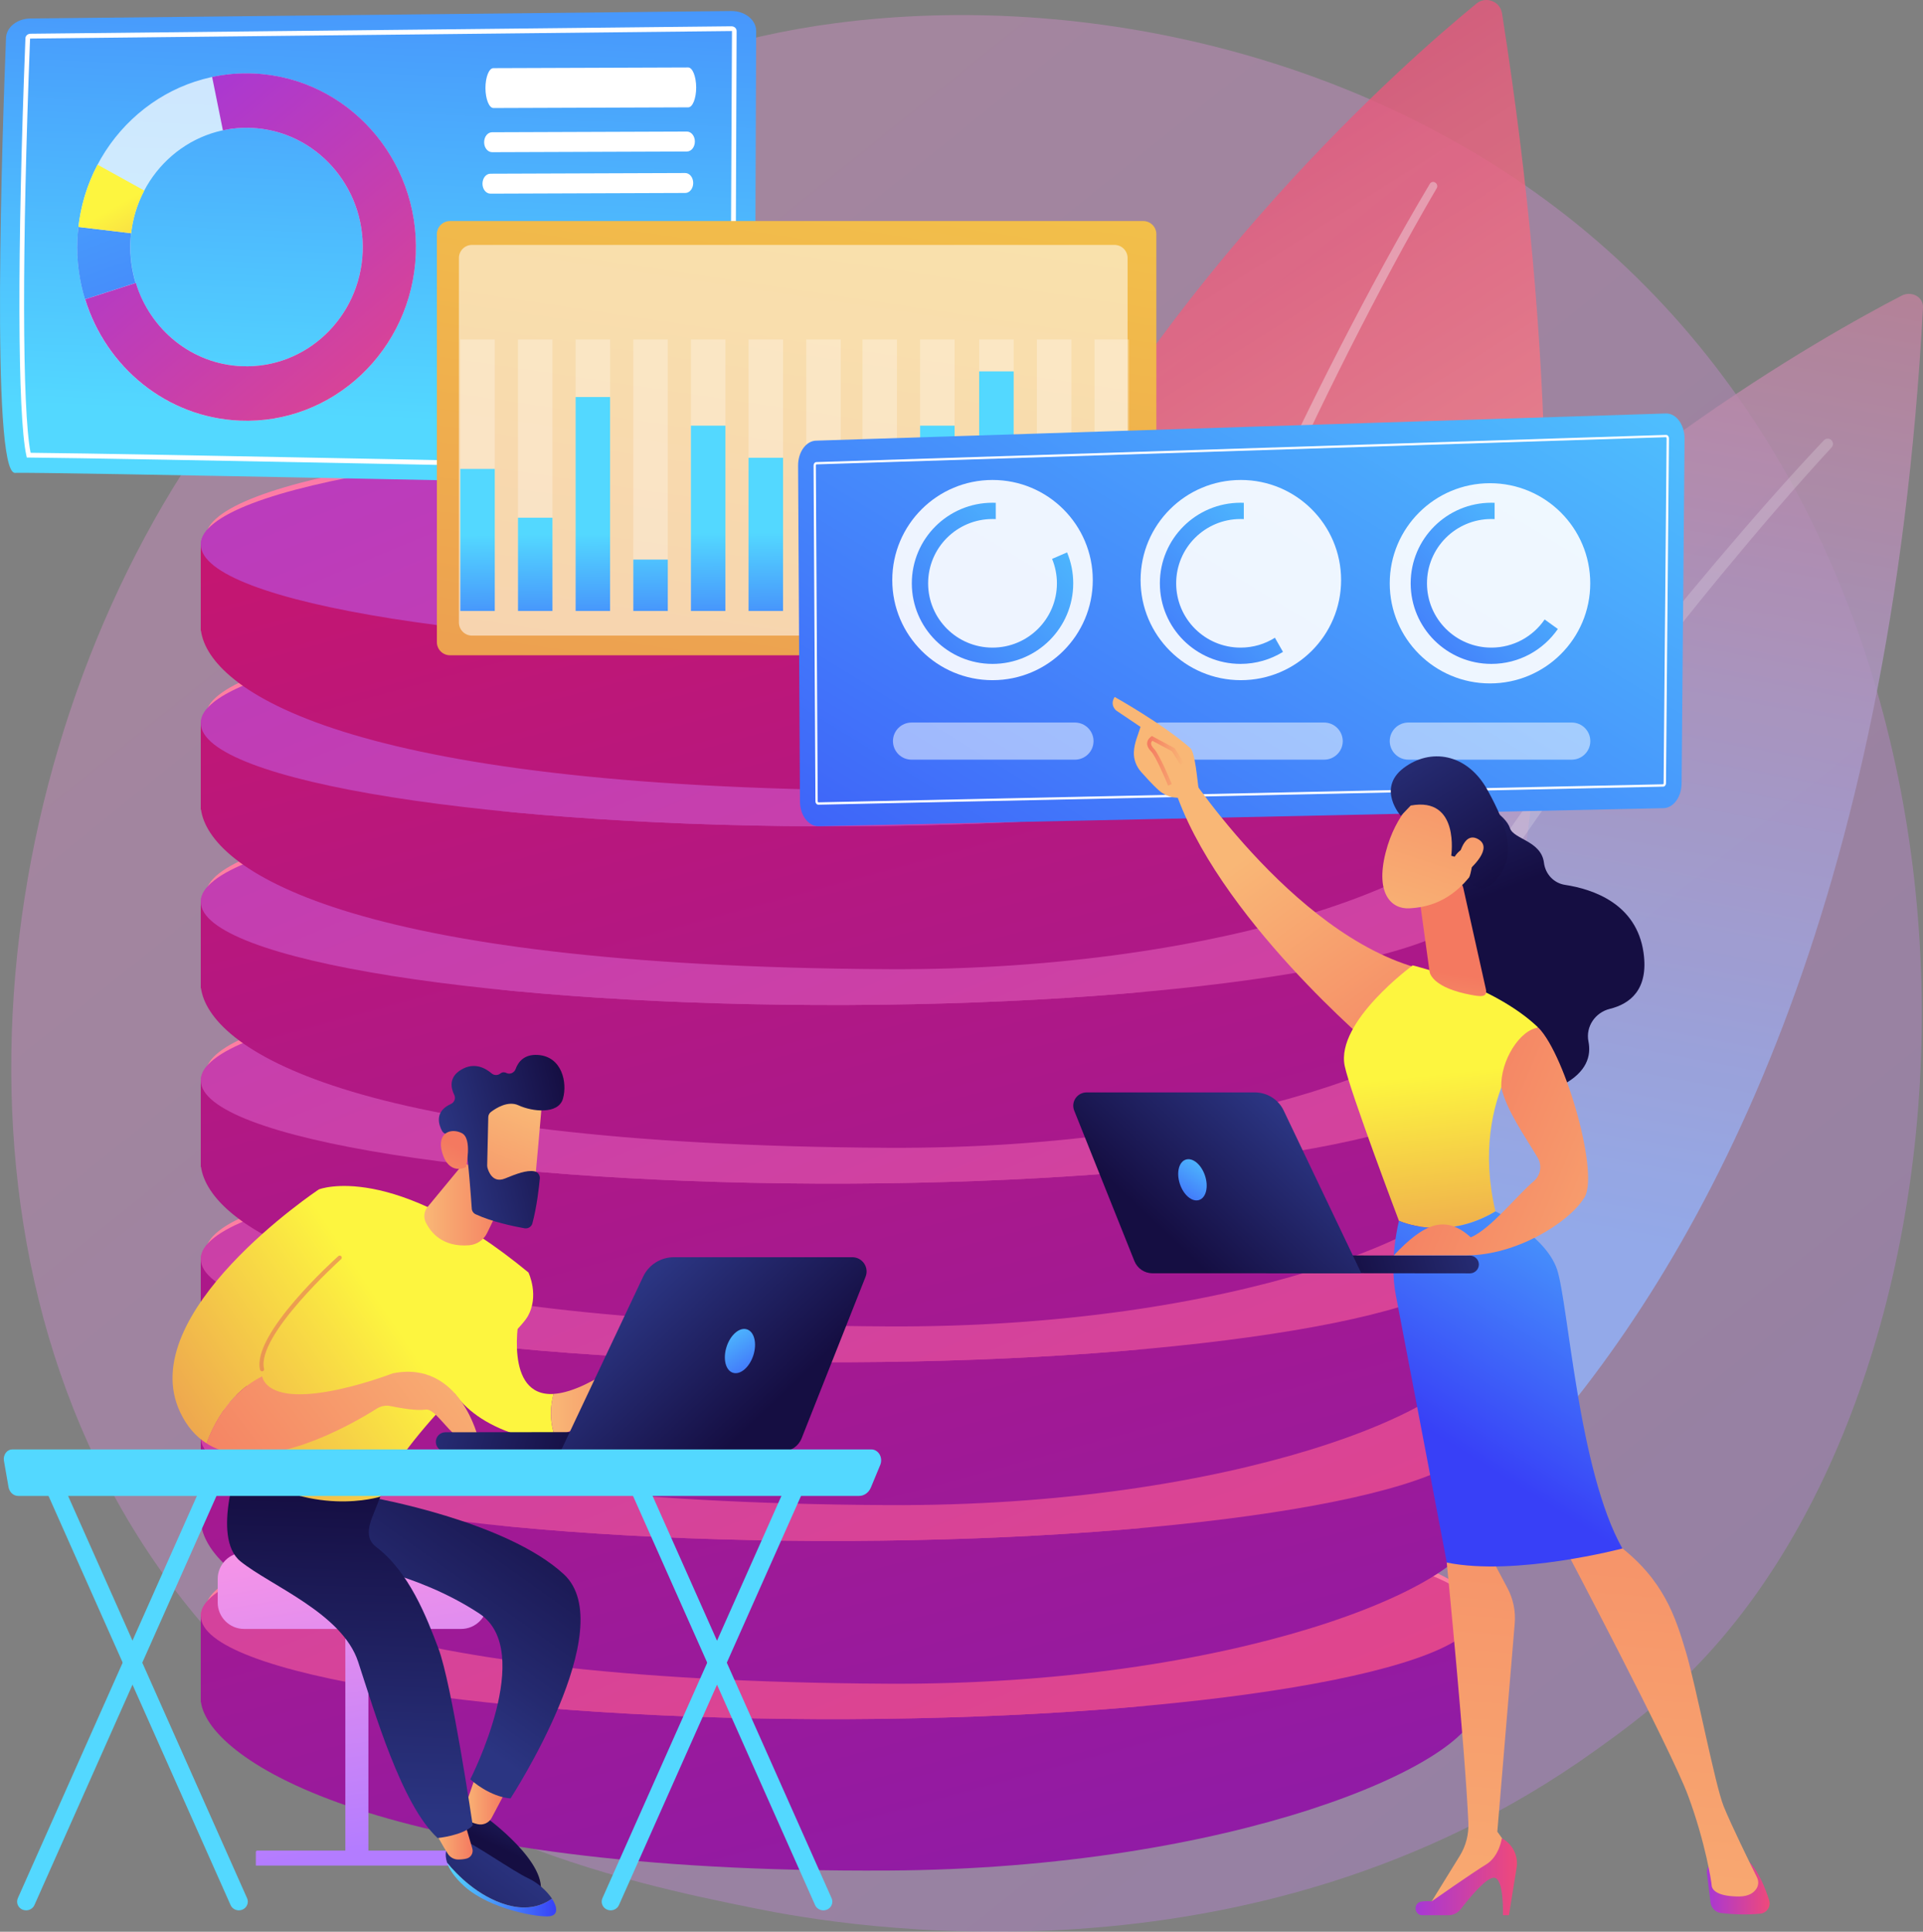<svg width="469" height="471" viewBox="0 0 469 471" fill="none" xmlns="http://www.w3.org/2000/svg">
<rect x="0" y="0" width="469" height="471" fill="#808080" stroke="none"/>
<g clip-path="url(#clip0_450_20214)">
<path opacity="0.3" d="M414.689 405.262C405.118 415.321 396.068 421.797 388.907 426.928C304.82 487.149 205.331 469.604 184.2 465.314C152.974 458.99 92.614 446.744 48.986 395.522C-17.02 318.026 -6.74 195.919 44.47 115.328C53.839 100.592 103.314 18.756 203.882 5.635C264.748 -2.304 335.674 13.71 387.053 56.672C494.883 146.868 487.199 329.061 414.689 405.262Z" fill="url(#paint0_linear_450_20214)"/>
<g opacity="0.89">
<path opacity="0.89" d="M360.091 0.875C324.974 29.589 127.462 205.07 259.12 419.661C259.12 419.661 418.936 337.556 366.326 3.23C365.855 0.303 362.383 -1.009 360.091 0.875Z" fill="url(#paint1_linear_450_20214)"/>
<path opacity="0.38" d="M348.717 44.829C340.882 57.967 333.652 71.407 326.659 84.982C319.683 98.557 313.043 112.3 306.741 126.211C300.439 140.122 294.507 154.185 288.93 168.416C287.565 171.982 286.132 175.515 284.818 179.115L280.858 189.863C278.364 197.08 275.803 204.279 273.511 211.58C271.101 218.83 269.012 226.181 266.838 233.515L263.838 244.584C262.81 248.268 262.001 252.002 261.075 255.719C257.536 270.59 254.486 285.611 252.497 300.801L251.705 306.486L251.116 312.206L250.526 317.925L250.223 320.785L250.037 323.661L249.329 335.15L249.144 346.656C249.178 362.014 250.324 377.389 253.07 392.579C253.306 393.857 254.52 394.698 255.8 394.479C257.081 394.244 257.923 393.033 257.704 391.754V391.738V391.704C254.924 376.884 253.66 361.779 253.525 346.673L253.626 335.318L254.233 323.981L254.385 321.138L254.654 318.312L255.194 312.66L255.733 307.008L256.474 301.373C258.328 286.318 261.243 271.397 264.647 256.594C265.54 252.91 266.315 249.176 267.31 245.526L270.208 234.508C272.297 227.207 274.336 219.873 276.679 212.64C278.903 205.373 281.397 198.173 283.824 190.974L287.683 180.242C288.963 176.659 290.362 173.126 291.693 169.56C297.136 155.346 302.95 141.283 309.134 127.372C315.302 113.461 321.84 99.701 328.698 86.092C335.573 72.517 342.701 59.026 350.386 45.906L350.402 45.889C350.672 45.418 350.52 44.812 350.049 44.526C349.61 44.19 349.004 44.358 348.717 44.829Z" fill="white"/>
</g>
<g opacity="0.9">
<path opacity="0.9" d="M463.776 72.097C426.383 91.441 213.369 212.017 292.4 412.26C292.4 412.26 453.379 365.378 469 74.973C469.135 72.433 466.219 70.818 463.776 72.097Z" fill="url(#paint2_linear_450_20214)"/>
<path opacity="0.22" d="M444.819 107.354C435.669 117.044 426.94 127.052 418.346 137.196C409.768 147.339 401.41 157.684 393.271 168.197C385.132 178.711 377.229 189.392 369.562 200.259C361.894 211.126 354.463 222.161 347.402 233.431C340.325 244.701 333.483 256.123 327.147 267.848C320.811 279.555 314.728 291.431 309.386 303.66C298.534 328.018 289.906 353.57 285.626 380.131C285.357 381.779 286.486 383.344 288.137 383.613C289.788 383.882 291.356 382.755 291.625 381.106V381.09L291.642 381.022C295.535 355.134 303.707 329.902 314.155 305.73C319.312 293.601 325.193 281.759 331.343 270.085C337.494 258.394 344.167 246.972 351.076 235.702C357.968 224.415 365.248 213.363 372.763 202.463C380.279 191.562 388.03 180.83 396.018 170.267C404.022 159.719 412.229 149.307 420.671 139.113C429.113 128.919 437.741 118.827 446.689 109.121L446.706 109.104C447.195 108.582 447.161 107.775 446.639 107.287C446.116 106.816 445.307 106.833 444.819 107.354Z" fill="white"/>
</g>
<path d="M360.209 393.436V416.364H360.175C358.76 430.208 300.792 455.608 216.587 456.079C92.782 456.769 50.958 429.165 49.02 415.035H48.969V393.907L360.209 393.436Z" fill="url(#paint3_linear_450_20214)"/>
<path d="M48.969 394.008C48.969 408.256 120.401 419.51 207.1 419.156C292.265 418.803 360.209 407.331 360.209 393.537C360.209 379.744 292.265 368.473 207.1 368.389C120.401 368.288 48.969 379.761 48.969 394.008Z" fill="url(#paint4_linear_450_20214)"/>
<path d="M50.166 392.276C50.166 406.423 121.058 417.609 207.117 417.272C291.676 416.953 359.147 405.582 359.147 391.872C359.147 378.179 291.676 366.976 207.117 366.859C121.058 366.758 50.166 378.129 50.166 392.276Z" fill="url(#paint5_linear_450_20214)"/>
<path d="M48.969 415.052V393.924L360.209 393.436V416.364L48.969 415.052Z" fill="url(#paint6_linear_450_20214)"/>
<path d="M48.969 394.008C48.969 408.256 120.401 419.51 207.1 419.156C292.265 418.803 360.209 407.331 360.209 393.537C360.209 379.744 292.265 368.473 207.1 368.389C120.401 368.288 48.969 379.761 48.969 394.008Z" fill="url(#paint7_linear_450_20214)"/>
<path d="M360.209 349.987V372.914H360.175C358.76 386.758 300.792 410.964 216.587 410.527C83.143 409.837 50.958 385.732 49.02 371.585H48.969V350.458L360.209 349.987Z" fill="url(#paint8_linear_450_20214)"/>
<path d="M48.969 350.559C48.969 364.806 120.401 376.06 207.1 375.707C292.265 375.353 360.209 363.881 360.209 350.088C360.209 336.294 292.265 325.024 207.1 324.94C120.401 324.839 48.969 336.311 48.969 350.559Z" fill="url(#paint9_linear_450_20214)"/>
<path d="M50.166 348.826C50.166 362.973 121.058 374.159 207.117 373.823C291.676 373.503 359.147 362.132 359.147 348.422C359.147 334.73 291.676 323.527 207.117 323.409C121.058 323.308 50.166 334.679 50.166 348.826Z" fill="url(#paint10_linear_450_20214)"/>
<path d="M48.969 371.602V350.474L360.209 349.987V372.914L48.969 371.602Z" fill="url(#paint11_linear_450_20214)"/>
<path d="M48.969 350.559C48.969 364.806 120.401 376.06 207.1 375.707C292.265 375.353 360.209 363.881 360.209 350.088C360.209 336.294 292.265 325.024 207.1 324.94C120.401 324.839 48.969 336.311 48.969 350.559Z" fill="url(#paint12_linear_450_20214)"/>
<path d="M360.209 306.436V329.364H360.175C358.76 343.208 300.792 367.414 216.587 366.976C83.143 366.287 50.958 342.182 49.02 328.035H48.969V306.907L360.209 306.436Z" fill="url(#paint13_linear_450_20214)"/>
<path d="M48.969 306.991C48.969 321.239 120.401 332.492 207.1 332.139C292.265 331.786 360.209 320.314 360.209 306.52C360.209 292.726 292.265 281.456 207.1 281.372C120.401 281.271 48.969 292.743 48.969 306.991Z" fill="url(#paint14_linear_450_20214)"/>
<path d="M50.166 305.258C50.166 319.405 121.058 330.592 207.117 330.255C291.676 329.936 359.147 318.564 359.147 304.855C359.147 291.162 291.676 279.959 207.117 279.841C121.058 279.757 50.166 291.128 50.166 305.258Z" fill="url(#paint15_linear_450_20214)"/>
<path d="M48.969 328.035V306.907L360.209 306.436V329.364L48.969 328.035Z" fill="url(#paint16_linear_450_20214)"/>
<path d="M48.969 306.991C48.969 321.239 120.401 332.492 207.1 332.139C292.265 331.786 360.209 320.314 360.209 306.52C360.209 292.726 292.265 281.456 207.1 281.372C120.401 281.271 48.969 292.743 48.969 306.991Z" fill="url(#paint17_linear_450_20214)"/>
<path d="M360.209 262.868V285.796H360.175C358.76 299.64 300.792 323.846 216.587 323.409C83.143 322.719 50.958 298.614 49.02 284.467H48.969V263.339L360.209 262.868Z" fill="url(#paint18_linear_450_20214)"/>
<path d="M48.969 263.44C48.969 277.688 120.401 288.942 207.1 288.588C292.265 288.235 360.209 276.763 360.209 262.969C360.209 249.176 292.265 237.906 207.1 237.821C120.401 237.721 48.969 249.193 48.969 263.44Z" fill="url(#paint19_linear_450_20214)"/>
<path d="M50.166 261.708C50.166 275.855 121.058 287.041 207.117 286.704C291.676 286.385 359.147 275.014 359.147 261.304C359.147 247.611 291.676 236.408 207.117 236.291C121.058 236.19 50.166 247.561 50.166 261.708Z" fill="url(#paint20_linear_450_20214)"/>
<path d="M48.969 284.484V263.356L360.209 262.868V285.796L48.969 284.484Z" fill="url(#paint21_linear_450_20214)"/>
<path d="M48.969 263.44C48.969 277.688 120.401 288.942 207.1 288.588C292.265 288.235 360.209 276.763 360.209 262.969C360.209 249.176 292.265 237.906 207.1 237.821C120.401 237.721 48.969 249.193 48.969 263.44Z" fill="url(#paint22_linear_450_20214)"/>
<path d="M360.209 219.318V242.245H360.175C358.76 256.089 300.792 280.295 216.587 279.858C83.143 279.168 50.958 255.063 49.02 240.916H48.969V219.789L360.209 219.318Z" fill="url(#paint23_linear_450_20214)"/>
<path d="M48.969 219.89C48.969 234.137 120.401 245.391 207.1 245.038C292.265 244.684 360.209 233.212 360.209 219.419C360.209 205.625 292.265 194.355 207.1 194.271C120.401 194.153 48.969 205.625 48.969 219.89Z" fill="url(#paint24_linear_450_20214)"/>
<path d="M50.166 218.157C50.166 232.304 121.058 243.49 207.117 243.154C291.676 242.834 359.147 231.463 359.147 217.753C359.147 204.061 291.676 192.858 207.117 192.74C121.058 192.639 50.166 204.01 50.166 218.157Z" fill="url(#paint25_linear_450_20214)"/>
<path d="M48.969 240.917V219.806L360.209 219.318V242.245L48.969 240.917Z" fill="url(#paint26_linear_450_20214)"/>
<path d="M48.969 219.89C48.969 234.137 120.401 245.391 207.1 245.038C292.265 244.684 360.209 233.212 360.209 219.419C360.209 205.625 292.265 194.355 207.1 194.271C120.401 194.153 48.969 205.625 48.969 219.89Z" fill="url(#paint27_linear_450_20214)"/>
<path d="M360.209 175.767V198.695H360.175C358.76 212.539 300.792 236.745 216.587 236.307C83.143 235.618 50.958 211.513 49.02 197.366H48.969V176.238L360.209 175.767Z" fill="url(#paint28_linear_450_20214)"/>
<path d="M48.969 176.322C48.969 190.57 120.401 201.824 207.1 201.47C292.265 201.117 360.209 189.645 360.209 175.851C360.209 162.058 292.265 150.787 207.1 150.703C120.401 150.602 48.969 162.074 48.969 176.322Z" fill="url(#paint29_linear_450_20214)"/>
<path d="M50.166 174.59C50.166 188.736 121.058 199.923 207.117 199.586C291.676 199.267 359.147 187.895 359.147 174.186C359.147 160.493 291.676 149.29 207.117 149.172C121.058 149.071 50.166 160.443 50.166 174.59Z" fill="url(#paint30_linear_450_20214)"/>
<path d="M48.969 197.366V176.238L360.209 175.767V198.695L48.969 197.366Z" fill="url(#paint31_linear_450_20214)"/>
<path d="M48.969 176.322C48.969 190.57 120.401 201.824 207.1 201.47C292.265 201.117 360.209 189.645 360.209 175.851C360.209 162.058 292.265 150.787 207.1 150.703C120.401 150.602 48.969 162.074 48.969 176.322Z" fill="url(#paint32_linear_450_20214)"/>
<path d="M360.209 132.2V155.127H360.175C358.76 168.971 300.792 193.177 216.587 192.74C83.143 192.05 50.958 167.945 49.02 153.798H48.969V132.687L360.209 132.2Z" fill="url(#paint33_linear_450_20214)"/>
<path d="M48.969 132.772C48.969 147.019 120.401 158.273 207.1 157.92C292.265 157.566 360.209 146.094 360.209 132.301C360.209 118.507 292.265 107.237 207.1 107.153C120.401 107.052 48.969 118.524 48.969 132.772Z" fill="url(#paint34_linear_450_20214)"/>
<path d="M50.166 131.039C50.166 145.186 121.058 156.372 207.117 156.036C291.676 155.716 359.147 144.345 359.147 130.635C359.147 116.943 291.676 105.74 207.117 105.622C121.058 105.521 50.166 116.892 50.166 131.039Z" fill="url(#paint35_linear_450_20214)"/>
<path d="M48.969 153.815V132.687L360.209 132.2V155.127L48.969 153.815Z" fill="url(#paint36_linear_450_20214)"/>
<path d="M48.969 132.772C48.969 147.019 120.401 158.273 207.1 157.92C292.265 157.566 360.209 146.094 360.209 132.301C360.209 118.507 292.265 107.237 207.1 107.153C120.401 107.052 48.969 118.524 48.969 132.772Z" fill="url(#paint37_linear_450_20214)"/>
<path d="M7.398 4.508L178.335 2.691C181.689 2.658 184.419 4.845 184.419 7.553L184.014 113.662C183.997 116.387 181.217 118.591 177.847 118.507C146.925 117.885 9.706 115.059 3.657 115.294C-2.325 115.513 0.64 30.262 1.466 9.235C1.567 6.628 4.196 4.542 7.398 4.508Z" fill="url(#paint38_linear_450_20214)"/>
<path d="M6.538 111.56L6.437 111.106C4.263 101.315 4.162 61.365 6.201 9.319C6.218 8.713 6.774 8.226 7.448 8.226L178.369 6.409C178.773 6.409 179.06 6.56 179.228 6.695C179.498 6.914 179.65 7.216 179.65 7.553L179.245 113.662C179.245 114.285 178.689 114.806 177.998 114.806H177.965C153.379 114.302 29.574 111.745 6.993 111.56H6.538ZM178.42 7.57H178.403L7.465 9.403C7.381 9.403 7.33 9.437 7.33 9.454C5.342 60.557 5.392 99.97 7.465 110.399C31.208 110.601 153.564 113.124 177.998 113.629H178.015L178.521 7.536C178.521 7.586 178.487 7.57 178.42 7.57Z" fill="white"/>
<path d="M118.396 21.481C118.413 24.172 119.289 26.342 120.351 26.342L167.854 26.174C168.932 26.174 169.792 23.987 169.792 21.313C169.775 18.621 168.899 16.451 167.837 16.451L120.334 16.619C119.255 16.619 118.396 18.806 118.396 21.481Z" fill="white"/>
<path d="M118.076 34.686C118.076 36.032 118.952 37.108 120.03 37.108L167.534 36.94C168.612 36.94 169.472 35.846 169.472 34.501C169.472 33.155 168.595 32.078 167.517 32.078L120.014 32.247C118.935 32.247 118.076 33.34 118.076 34.686Z" fill="white"/>
<path d="M117.671 44.795C117.671 46.141 118.548 47.218 119.626 47.218L167.129 47.05C168.208 47.05 169.067 45.956 169.067 44.61C169.067 43.265 168.191 42.188 167.113 42.188L119.609 42.356C118.531 42.356 117.671 43.45 117.671 44.795Z" fill="white"/>
<path opacity="0.73" d="M18.873 58.505C19.817 35.174 39.078 16.956 61.827 17.932C84.576 18.89 102.32 38.656 101.393 62.004C100.45 85.335 81.189 103.553 58.44 102.577C35.674 101.601 17.93 81.836 18.873 58.505ZM31.815 59.043C31.175 75.057 43.358 88.632 58.962 89.288C74.583 89.944 87.811 77.446 88.452 61.432C89.092 45.418 76.909 31.843 61.304 31.187C45.684 30.531 32.455 43.029 31.815 59.043Z" fill="white"/>
<path d="M19.109 55.343L31.967 56.873C31.882 57.597 31.832 58.32 31.798 59.043C31.663 62.508 32.118 65.856 33.079 68.985L20.727 72.971C19.328 68.413 18.654 63.535 18.857 58.488C18.924 57.428 18.991 56.386 19.109 55.343Z" fill="url(#paint39_linear_450_20214)"/>
<path d="M58.962 89.288C74.583 89.944 87.811 77.446 88.451 61.432C89.092 45.418 76.908 31.843 61.304 31.187C58.928 31.086 56.603 31.288 54.362 31.776L51.733 18.756C54.985 18.066 58.372 17.764 61.843 17.915C84.593 18.874 102.337 38.639 101.41 61.987C100.466 85.318 81.205 103.536 58.456 102.56C40.628 101.803 25.866 89.49 20.777 72.971L33.129 68.985C36.6 80.322 46.728 88.784 58.962 89.288Z" fill="url(#paint40_linear_450_20214)"/>
<path d="M31.983 56.873L19.126 55.343C19.75 49.876 21.367 44.762 23.794 40.153L35.185 46.461C33.517 49.606 32.405 53.122 31.983 56.873Z" fill="url(#paint41_linear_450_20214)"/>
<path d="M84.222 453.708H89.85V392.999H84.222V453.708Z" fill="url(#paint42_linear_450_20214)"/>
<path d="M62.416 454.868H111.655V451.521C111.655 451.353 111.52 451.218 111.352 451.218H62.736C62.551 451.218 62.399 451.369 62.399 451.554V454.868H62.416Z" fill="url(#paint43_linear_450_20214)"/>
<path d="M53.098 390.762C53.098 394.294 55.996 397.171 59.518 397.171H112.464C116.003 397.171 118.884 394.278 118.884 390.762V384.958C118.884 381.426 115.986 378.549 112.464 378.549H59.518C55.979 378.549 53.098 381.443 53.098 384.958V390.762Z" fill="url(#paint44_linear_450_20214)"/>
<path d="M118.345 442.942C118.345 442.942 134.404 454.498 131.607 462.253C131.607 462.253 114.048 454.683 111.925 448.728C109.802 442.774 112.279 440.133 112.279 440.133L118.345 442.942Z" fill="url(#paint45_linear_450_20214)"/>
<path d="M115.935 433.27L113.307 440.839C112.902 441.983 113.307 443.278 114.334 443.934C114.84 444.254 115.548 444.557 116.508 444.775C117.856 445.078 119.255 444.456 119.912 443.228L123.046 437.324L115.935 433.27Z" fill="url(#paint46_linear_450_20214)"/>
<path d="M90.389 365.075C90.389 365.075 123.367 370.778 137.505 383.831C151.643 396.868 124.513 438.484 124.513 438.484C124.513 438.484 120.064 438.451 114.689 433.841C114.689 433.841 130.781 402.554 116.913 393.42C101.326 383.158 83.362 380.854 83.362 380.854L90.052 366.085L90.389 365.075Z" fill="url(#paint47_linear_450_20214)"/>
<path d="M128.826 457.963C125.288 456.332 115.295 449.351 113.61 449.031C111.925 448.728 109.01 450.697 109.01 450.697C109.01 450.697 108.302 451.975 109.06 454.195C111.402 457.021 116.609 462.438 123.619 464.44C128.776 465.92 132.382 464.541 134.623 462.926C133.376 461.075 131.186 459.057 128.826 457.963Z" fill="url(#paint48_linear_450_20214)"/>
<path d="M123.619 464.473C116.609 462.455 111.402 457.055 109.06 454.229C109.582 455.726 110.762 457.677 113.29 459.948C119.575 465.584 131.556 467.619 134.118 467.215C136.157 466.896 135.971 465.012 134.623 462.959C132.365 464.574 128.776 465.954 123.619 464.473Z" fill="url(#paint49_linear_450_20214)"/>
<path d="M106.01 445.785C106.044 446.76 108.032 450.091 109.195 451.958C109.751 452.85 110.712 453.388 111.757 453.388C112.414 453.388 113.189 453.338 113.88 453.136C114.925 452.833 115.497 451.723 115.194 450.697L112.919 442.959L106.01 445.785Z" fill="url(#paint50_linear_450_20214)"/>
<path d="M58.642 355.184C58.642 355.184 51.311 374.731 58.642 380.686C65.972 386.624 83.43 393.319 87.339 405.161C91.249 417.003 97.871 440.015 106.735 448.156C106.735 448.156 112.97 447.551 115.295 445.078C115.295 445.078 110.24 410.729 106.92 401.914C104.039 394.277 99.792 383.259 91.653 377.103C89.328 375.337 89.732 372.544 90.81 369.836L92.782 364.89L58.642 355.184Z" fill="url(#paint51_linear_450_20214)"/>
<path d="M135.028 339.877C122.743 340.617 126.569 321.037 126.788 320.246L108.15 333.384C108.15 333.384 109.145 343.864 124.631 349.347C128.557 350.744 132.13 350.794 135.298 350.121C133.966 346.185 134.236 342.669 135.028 339.877Z" fill="url(#paint52_linear_450_20214)"/>
<path d="M158.771 333.973C154.188 330.793 149.014 333.973 149.014 333.973C142.897 337.959 138.364 339.658 135.028 339.86C134.236 342.653 133.966 346.185 135.314 350.121C142.173 348.658 147.077 343.696 149.2 341.155C149.975 340.247 151.323 340.079 152.267 340.819C153.227 341.576 154.137 342.602 153.985 343.679C153.648 345.815 156.142 346.488 156.328 345.714C156.513 344.94 155.485 340.348 155.485 340.348C155.485 340.348 160.456 345.327 162.377 347.245C164.315 349.163 166.759 347.245 166.759 347.245C166.759 347.245 163.355 337.152 158.771 333.973Z" fill="url(#paint53_linear_450_20214)"/>
<path d="M77.768 290.002C77.768 290.002 95.63 282.869 128.877 310.254C128.877 310.254 131.657 315.991 128.624 321.104C125.591 326.218 96.725 351.097 92.765 364.907C92.765 364.907 75.56 370.492 57.782 357.254C57.782 357.254 59.349 318.85 77.768 290.002Z" fill="url(#paint54_linear_450_20214)"/>
<path d="M113.088 283.626L104.291 294.274C103.415 295.334 103.23 296.797 103.836 298.025C105.05 300.515 107.948 304.131 114.385 303.627C116.289 303.475 117.991 302.332 118.817 300.599L124.968 287.916L113.088 283.626Z" fill="url(#paint55_linear_450_20214)"/>
<path d="M63.933 335.588C61.86 327.16 82.874 308.354 82.874 308.354L77.768 290.001C77.768 290.001 32.405 320.145 43.964 344.385C45.616 347.867 47.823 350.289 50.368 351.921C54.025 342.114 59.855 337.606 63.933 335.588Z" fill="url(#paint56_linear_450_20214)"/>
<path d="M63.916 334.36C63.697 334.36 63.495 334.208 63.427 333.99C61.304 325.377 81.643 307.042 82.519 306.268C82.722 306.083 83.042 306.1 83.227 306.301C83.413 306.503 83.396 306.823 83.194 307.008C82.991 307.193 62.433 325.697 64.405 333.754C64.472 334.023 64.303 334.292 64.034 334.36C64 334.36 63.967 334.36 63.916 334.36Z" fill="url(#paint57_linear_450_20214)"/>
<path d="M95.748 334.864C95.748 334.864 70.842 344.52 64.758 337.253C64.354 336.765 64.085 336.193 63.933 335.588C59.838 337.606 54.024 342.114 50.368 351.921C63.461 360.281 85.856 347.278 91.906 343.443C92.9 342.821 94.096 342.585 95.259 342.838C97.601 343.325 101.629 344.032 103.803 343.695C106.987 343.208 111.554 354.411 116.71 350.962C116.727 350.946 112.312 331.466 95.748 334.864Z" fill="url(#paint58_linear_450_20214)"/>
<path d="M132.213 267.999C132.298 268.335 130.157 291.599 130.157 291.599L116.879 290.085L115.632 267.73C115.632 267.747 130.747 262.263 132.213 267.999Z" fill="url(#paint59_linear_450_20214)"/>
<path d="M119.087 272.373L118.817 284.198C118.817 284.349 118.834 284.501 118.867 284.652C119.103 285.544 120.114 288.588 123.164 287.344C125.928 286.217 128.473 285.241 130.326 285.594C131.169 285.746 131.742 286.519 131.657 287.361C131.455 289.48 130.933 294.224 129.838 298.294C129.618 299.119 128.793 299.623 127.95 299.489C125.406 299.035 120.098 297.958 116.02 296.074C115.464 295.822 115.093 295.283 115.059 294.678C114.857 291.717 114.217 282.751 113.66 280.279C113.138 277.957 110.088 276.864 108.774 276.494C108.336 276.376 107.982 276.09 107.779 275.686C107.038 274.29 105.858 271.01 109.97 269.177C110.829 268.79 111.2 267.78 110.779 266.939C109.953 265.257 109.397 262.616 112.531 260.783C115.716 258.915 118.396 260.429 119.912 261.725C120.519 262.246 121.412 262.246 122.035 261.741C122.389 261.455 122.878 261.321 123.518 261.624C124.378 262.044 125.406 261.573 125.743 260.682C126.366 258.949 127.799 257.015 131.135 257.216C137.05 257.57 138.415 263.928 137.303 267.864C136.19 271.801 129.787 271.044 126.45 269.496C123.906 268.319 120.991 270.169 119.744 271.111C119.339 271.414 119.103 271.885 119.087 272.373Z" fill="url(#paint60_linear_450_20214)"/>
<path d="M113.627 284.585C113.627 284.585 115.278 277.655 112.65 276.292C110.021 274.93 106.482 276.174 107.813 280.918C109.465 286.805 113.627 284.585 113.627 284.585Z" fill="url(#paint61_linear_450_20214)"/>
<path d="M108.521 353.889C108.555 353.889 108.605 353.889 108.639 353.889L160.894 353.839C162.192 353.839 163.237 352.796 163.237 351.501C163.237 350.205 162.175 349.146 160.894 349.162L108.639 349.213C107.342 349.213 106.297 350.256 106.297 351.551C106.297 352.813 107.274 353.839 108.521 353.889Z" fill="url(#paint62_linear_450_20214)"/>
<path d="M207.875 306.537H164.349C161.13 306.537 158.215 308.387 156.85 311.281L136.73 353.872H190.822C192.895 353.872 194.748 352.611 195.507 350.693L211.111 311.281C212.004 308.993 210.319 306.537 207.875 306.537Z" fill="url(#paint63_linear_450_20214)"/>
<path d="M177.206 328.371C176.263 331.298 176.954 334.141 178.757 334.713C180.56 335.285 182.784 333.384 183.728 330.474C184.671 327.547 183.98 324.704 182.177 324.132C180.374 323.543 178.15 325.444 177.206 328.371Z" fill="url(#paint64_linear_450_20214)"/>
<path d="M200.814 465.786C201.101 465.786 201.404 465.735 201.674 465.617C202.786 465.146 203.308 463.902 202.82 462.825L156.766 359.356C156.294 358.28 154.996 357.775 153.884 358.246C152.772 358.717 152.25 359.962 152.738 361.039L198.792 464.507C199.146 465.298 199.955 465.786 200.814 465.786Z" fill="url(#paint65_linear_450_20214)"/>
<path d="M148.93 465.786C149.789 465.786 150.598 465.298 150.952 464.507L197.006 361.039C197.478 359.962 196.972 358.717 195.86 358.246C194.748 357.775 193.45 358.28 192.979 359.356L146.924 462.825C146.453 463.902 146.958 465.146 148.07 465.617C148.34 465.718 148.643 465.786 148.93 465.786Z" fill="url(#paint66_linear_450_20214)"/>
<path d="M58.254 465.785C58.54 465.785 58.844 465.735 59.113 465.617C60.225 465.146 60.748 463.901 60.259 462.825L14.205 359.339C13.733 358.263 12.436 357.758 11.324 358.229C10.211 358.7 9.689 359.945 10.178 361.022L56.232 464.49C56.586 465.298 57.395 465.785 58.254 465.785Z" fill="url(#paint67_linear_450_20214)"/>
<path d="M6.369 465.785C7.229 465.785 8.038 465.298 8.392 464.507L54.446 361.038C54.917 359.962 54.412 358.717 53.3 358.246C52.188 357.775 50.89 358.28 50.418 359.356L4.347 462.825C3.876 463.901 4.381 465.146 5.493 465.617C5.78 465.718 6.083 465.785 6.369 465.785Z" fill="url(#paint68_linear_450_20214)"/>
<path d="M0.96 356.16C0.842 355.487 1.011 354.781 1.399 354.243C1.786 353.704 2.376 353.401 2.999 353.401H212.526C213.335 353.401 214.093 353.872 214.531 354.629C214.969 355.403 215.02 356.362 214.683 357.186L212.408 362.67C211.886 363.932 210.757 364.739 209.527 364.739H4.432C3.286 364.739 2.292 363.831 2.073 362.552L0.96 356.16Z" fill="url(#paint69_linear_450_20214)"/>
<path d="M278.836 159.77H109.752C107.982 159.77 106.55 158.34 106.55 156.574V57.092C106.55 55.326 107.982 53.896 109.752 53.896H278.819C280.588 53.896 282.02 55.326 282.02 57.092V156.557C282.037 158.34 280.605 159.77 278.836 159.77Z" fill="url(#paint70_linear_450_20214)"/>
<path opacity="0.54" d="M271.809 154.976H115.127C113.358 154.976 111.925 153.546 111.925 151.78V62.912C111.925 61.146 113.358 59.716 115.127 59.716H271.809C273.578 59.716 275.01 61.146 275.01 62.912V151.78C275.027 153.546 273.595 154.976 271.809 154.976Z" fill="white"/>
<g opacity="0.53">
<path opacity="0.53" d="M120.671 82.778H112.262V148.971H120.671V82.778Z" fill="white"/>
<path opacity="0.53" d="M134.742 82.778H126.333V148.971H134.742V82.778Z" fill="white"/>
<path opacity="0.53" d="M148.795 82.778H140.387V148.971H148.795V82.778Z" fill="white"/>
<path opacity="0.53" d="M162.866 82.778H154.458V148.971H162.866V82.778Z" fill="white"/>
<path opacity="0.53" d="M176.92 82.778H168.511V148.971H176.92V82.778Z" fill="white"/>
<path opacity="0.53" d="M190.974 82.778H182.565V148.971H190.974V82.778Z" fill="white"/>
<path opacity="0.53" d="M205.044 82.778H196.636V148.971H205.044V82.778Z" fill="white"/>
<path opacity="0.53" d="M218.761 82.778H210.353V148.971H218.761V82.778Z" fill="white"/>
<path opacity="0.53" d="M232.815 82.778H224.406V148.971H232.815V82.778Z" fill="white"/>
<path opacity="0.53" d="M247.223 82.778H238.814V148.971H247.223V82.778Z" fill="white"/>
<path opacity="0.53" d="M261.293 82.778H252.885V148.971H261.293V82.778Z" fill="white"/>
<path opacity="0.53" d="M275.347 82.778H266.938V148.971H275.347V82.778Z" fill="white"/>
</g>
<path d="M120.671 114.335H112.262V148.971H120.671V114.335Z" fill="url(#paint71_linear_450_20214)"/>
<path d="M134.742 126.228H126.333V148.97H134.742V126.228Z" fill="url(#paint72_linear_450_20214)"/>
<path d="M148.795 96.807H140.387V148.97H148.795V96.807Z" fill="url(#paint73_linear_450_20214)"/>
<path d="M162.866 136.439H154.458V148.971H162.866V136.439Z" fill="url(#paint74_linear_450_20214)"/>
<path d="M176.92 103.788H168.511V148.971H176.92V103.788Z" fill="url(#paint75_linear_450_20214)"/>
<path d="M190.974 111.61H182.565V148.971H190.974V111.61Z" fill="url(#paint76_linear_450_20214)"/>
<path d="M205.044 120.105H196.636V148.971H205.044V120.105Z" fill="url(#paint77_linear_450_20214)"/>
<path d="M218.761 113.561H210.353V150.922H218.761V113.561Z" fill="url(#paint78_linear_450_20214)"/>
<path d="M232.815 103.788H224.406V150.922H232.815V103.788Z" fill="url(#paint79_linear_450_20214)"/>
<path d="M247.223 90.55H238.814V148.97H247.223V90.55Z" fill="url(#paint80_linear_450_20214)"/>
<path d="M261.293 137.599H252.885V148.971H261.293V137.599Z" fill="url(#paint81_linear_450_20214)"/>
<path d="M275.347 115.513H266.938V148.971H275.347V115.513Z" fill="url(#paint82_linear_450_20214)"/>
<path d="M406.382 100.811L199.147 107.438C196.653 107.422 194.614 110.18 194.647 113.561L195.102 195.415C195.119 198.829 197.209 201.554 199.72 201.453L405.775 197.046C408.168 196.945 410.089 194.304 410.123 191.041L410.847 106.984C410.864 103.586 408.859 100.828 406.382 100.811Z" fill="url(#paint83_linear_450_20214)"/>
<path d="M199.585 196.205C199.197 196.205 198.877 195.835 198.877 195.364L198.422 113.528C198.422 113.309 198.472 113.124 198.59 112.956C198.759 112.72 198.978 112.67 199.113 112.67L406.331 106.042C406.482 106.042 406.702 106.093 406.87 106.328C406.988 106.496 407.039 106.681 407.039 106.9L406.314 190.957C406.314 191.428 406.027 191.781 405.64 191.798L199.585 196.205ZM406.348 106.597L199.13 113.225C199.113 113.225 199.096 113.225 199.045 113.275C198.995 113.343 198.978 113.41 198.978 113.511L199.433 195.347C199.433 195.532 199.534 195.633 199.568 195.633L405.623 191.226C405.657 191.226 405.741 191.125 405.741 190.957L406.466 106.9C406.466 106.799 406.449 106.732 406.398 106.665C406.381 106.597 406.364 106.597 406.348 106.597Z" fill="white"/>
<path opacity="0.91" d="M242.066 165.842C255.57 165.842 266.517 154.915 266.517 141.435C266.517 127.954 255.57 117.027 242.066 117.027C228.562 117.027 217.615 127.954 217.615 141.435C217.615 154.915 228.562 165.842 242.066 165.842Z" fill="white"/>
<path opacity="0.91" d="M302.629 165.842C316.133 165.842 327.08 154.915 327.08 141.435C327.08 127.954 316.133 117.027 302.629 117.027C289.125 117.027 278.178 127.954 278.178 141.435C278.178 154.915 289.125 165.842 302.629 165.842Z" fill="white"/>
<path opacity="0.91" d="M363.394 166.633C376.898 166.633 387.845 155.705 387.845 142.225C387.845 128.745 376.898 117.817 363.394 117.817C349.89 117.817 338.943 128.745 338.943 142.225C338.943 155.705 349.89 166.633 363.394 166.633Z" fill="white"/>
<path d="M256.592 136.27C257.35 138.104 257.772 140.122 257.772 142.225C257.772 150.888 250.745 157.903 242.066 157.903C233.388 157.903 226.361 150.888 226.361 142.225C226.361 133.562 233.388 126.547 242.066 126.547C242.336 126.547 242.589 126.547 242.858 126.564V122.594C242.589 122.578 242.336 122.578 242.066 122.578C231.197 122.578 222.384 131.375 222.384 142.225C222.384 153.075 231.197 161.873 242.066 161.873C252.935 161.873 261.748 153.075 261.748 142.225C261.748 139.55 261.209 137.01 260.249 134.689L256.592 136.27Z" fill="url(#paint84_linear_450_20214)"/>
<path d="M310.937 155.497C308.51 157.028 305.646 157.903 302.562 157.903C293.884 157.903 286.857 150.888 286.857 142.225C286.857 133.562 293.884 126.547 302.562 126.547C302.832 126.547 303.084 126.547 303.354 126.564V122.594C303.084 122.578 302.832 122.578 302.562 122.578C291.693 122.578 282.88 131.375 282.88 142.225C282.88 153.075 291.693 161.873 302.562 161.873C306.354 161.873 309.892 160.796 312.909 158.946L310.937 155.497Z" fill="url(#paint85_linear_450_20214)"/>
<path d="M376.724 151.04C373.893 155.178 369.141 157.903 363.731 157.903C355.053 157.903 348.026 150.888 348.026 142.225C348.026 133.562 355.053 126.547 363.731 126.547C364.001 126.547 364.254 126.547 364.523 126.564V122.594C364.254 122.578 364.001 122.578 363.731 122.578C352.862 122.578 344.049 131.375 344.049 142.225C344.049 153.075 352.862 161.873 363.731 161.873C370.455 161.873 376.387 158.508 379.942 153.361L376.724 151.04Z" fill="url(#paint86_linear_450_20214)"/>
<path opacity="0.5" d="M262.169 176.171H222.317C219.823 176.171 217.784 178.189 217.784 180.696C217.784 183.185 219.806 185.221 222.317 185.221H262.169C264.663 185.221 266.702 183.202 266.702 180.696C266.702 178.206 264.663 176.171 262.169 176.171Z" fill="white"/>
<path opacity="0.5" d="M322.934 176.171H283.098C280.604 176.171 278.565 178.189 278.565 180.696C278.565 183.185 280.588 185.221 283.098 185.221H322.951C325.445 185.221 327.484 183.202 327.484 180.696C327.467 178.206 325.445 176.171 322.934 176.171Z" fill="white"/>
<path opacity="0.5" d="M343.476 185.221H383.329C385.823 185.221 387.862 183.202 387.862 180.696C387.862 178.206 385.84 176.171 383.329 176.171H343.476C340.982 176.171 338.943 178.189 338.943 180.696C338.943 183.185 340.982 185.221 343.476 185.221Z" fill="white"/>
<path d="M361.069 195.583C361.069 195.583 367.152 198.527 368.264 201.924C369.157 204.65 375.881 205.003 376.555 210.352C376.892 213.111 378.948 215.331 381.694 215.752C388.553 216.795 399.135 220.361 400.837 232.253C402.135 241.337 397.484 244.785 392.631 245.98C389.058 246.855 386.682 250.32 387.407 253.936C388.098 257.385 387.07 261.388 381.071 264.551C367.624 271.632 354.21 247.78 354.21 247.78L351.463 206.13L361.069 195.583Z" fill="url(#paint87_linear_450_20214)"/>
<path d="M287.918 185.709C287.918 185.709 314.762 228.082 346.661 236.274C346.661 236.274 340.443 253.953 335.64 255.972C335.64 255.972 296.377 223.271 286.283 191.731L287.918 185.709Z" fill="url(#paint88_linear_450_20214)"/>
<path d="M416.307 456.736L417.183 463.868C417.351 465.213 418.413 466.29 419.778 466.441C422.07 466.711 425.743 466.963 429.349 466.593C430.934 466.425 431.961 464.827 431.473 463.313C430.596 460.554 428.996 456.416 426.67 453.994H418.733C417.267 453.994 416.138 455.272 416.307 456.736Z" fill="url(#paint89_linear_450_20214)"/>
<path d="M354.177 373.116L352.845 380.972C352.845 380.972 357.328 426.306 358.12 444.439C358.238 447.282 357.513 450.091 356.013 452.513L348.211 465.146L368.028 453.472L368.416 451.067L365.181 446.609L369.427 395.825C369.68 392.848 369.056 389.854 367.658 387.213L363.563 379.525L354.177 373.116Z" fill="url(#paint90_linear_450_20214)"/>
<path d="M346.914 466.98H353.233C354.413 466.98 355.525 466.441 356.249 465.499C358.221 462.943 362.299 457.947 364.254 457.829C366.882 457.661 366.545 466.98 366.545 466.98H368.011L369.882 455.39C370.354 452.48 368.905 449.586 366.276 448.224C366.276 448.224 365.669 452.665 362.417 454.616C359.165 456.584 349.155 463.599 349.155 463.599C349.155 463.599 347.925 463.43 346.594 463.666C344.622 464.036 344.892 466.98 346.914 466.98Z" fill="url(#paint91_linear_450_20214)"/>
<path d="M381.324 376.851C381.324 376.851 407.595 426.592 411.757 437.946C415.936 449.3 417.402 458.771 417.453 459.662C417.537 461.059 419.289 462.404 424.109 462.404C426.586 462.404 427.816 461.412 428.406 460.453C428.911 459.629 428.945 458.603 428.507 457.745C426.99 454.683 422.171 444.86 420.385 440.419C418.245 435.103 413.661 411.032 411.15 402.671C408.639 394.294 405.792 385.228 394.838 376.867C394.838 376.851 387.323 369.5 381.324 376.851Z" fill="url(#paint92_linear_450_20214)"/>
<path d="M364.725 295.351C357.951 266.687 375.106 250.488 375.106 250.488C364.27 240.109 344.538 235.382 344.538 235.382C344.538 235.382 325.732 249.125 327.956 259.891C329.271 266.199 341.184 297.655 341.184 297.655C341.184 297.655 352.222 302.853 364.725 295.351Z" fill="url(#paint93_linear_450_20214)"/>
<path d="M379.757 309.548C376.993 301.255 364.742 295.368 364.742 295.368C352.239 302.87 341.201 297.655 341.201 297.655C341.201 297.655 338.724 307.092 340.443 315.856C342.145 324.62 352.862 380.989 352.862 380.989C369.73 384.403 395.681 377.557 395.681 377.557C384.93 358.498 382.503 317.841 379.757 309.548Z" fill="url(#paint94_linear_450_20214)"/>
<path d="M356.873 216.458L362.383 241.152C362.905 243.322 360.917 242.969 358.726 242.565C355.12 241.892 350.469 240.479 348.919 237.687C348.767 237.401 348.683 237.081 348.633 236.762L346.273 219.637C346.088 218.275 346.829 216.963 348.076 216.408L352.643 214.389C354.379 213.582 356.418 214.591 356.873 216.458Z" fill="url(#paint95_linear_450_20214)"/>
<path d="M346.307 193.934C346.307 193.934 340.443 197.904 337.915 207.98C335.388 218.073 339.482 221.69 343.695 221.471C347.908 221.252 353.974 219.957 359.249 212.707C364.54 205.491 354.008 189.09 346.307 193.934Z" fill="url(#paint96_linear_450_20214)"/>
<path d="M353.941 208.653C353.941 208.653 356.098 194.187 344.066 196.407L341.64 198.93C341.64 198.93 335.759 192.32 342.263 187.307C348.784 182.311 357.817 183.589 362.821 192.69C367.826 201.79 369.646 208.199 365.45 213.851C361.254 219.503 358.103 214.658 358.103 214.658C358.103 214.658 360.024 209.763 358.423 207.661C356.822 205.558 354.767 208.889 354.767 208.889L353.941 208.653Z" fill="url(#paint97_linear_450_20214)"/>
<path d="M355.592 209.898C355.592 209.898 356.654 202.463 360.462 204.582C364.271 206.702 359.097 211.53 357.008 213.178L355.592 209.898Z" fill="url(#paint98_linear_450_20214)"/>
<path d="M288.103 194.439C288.019 195.314 291.271 195.919 292.316 192.185C292.03 190.57 291.524 183.488 290.277 182.378C283.655 176.524 271.859 169.93 271.859 169.93C270.544 171.949 272.263 173.261 272.263 173.261L278.161 177.231C277.554 179.266 276.645 181.066 276.543 183.37C276.459 185.12 277.116 186.853 278.279 188.181C279.459 189.51 281.026 191.243 282.458 192.555C285.171 195.045 288.103 194.439 288.103 194.439Z" fill="url(#paint99_linear_450_20214)"/>
<path d="M284.902 191.546L285.795 191.176C285.677 190.89 282.846 184.026 281.481 182.597C280.958 182.058 280.706 181.587 280.739 181.217C280.756 181.015 280.857 180.814 281.043 180.612L285.812 183.152L287.918 186.449L288.744 185.927L286.502 182.428L280.925 179.451L280.672 179.653C280.099 180.107 279.812 180.612 279.779 181.167C279.745 181.84 280.065 182.529 280.79 183.27C281.818 184.346 284.11 189.611 284.902 191.546Z" fill="url(#paint100_linear_450_20214)"/>
<path d="M358.592 310.473C358.558 310.473 358.524 310.473 358.474 310.473L309.269 310.423C308.055 310.423 307.061 309.447 307.061 308.253C307.061 307.058 308.055 306.066 309.269 306.083L358.474 306.133C359.687 306.133 360.681 307.109 360.681 308.303C360.681 309.464 359.754 310.423 358.592 310.473Z" fill="url(#paint101_linear_450_20214)"/>
<path d="M265.034 266.351H306.016C309.032 266.351 311.796 268.066 313.077 270.775L332.017 310.456H281.093C279.139 310.456 277.403 309.279 276.678 307.496L261.984 270.775C261.142 268.638 262.726 266.351 265.034 266.351Z" fill="url(#paint102_linear_450_20214)"/>
<path d="M293.9 286.688C294.793 289.413 294.136 292.054 292.434 292.592C290.732 293.13 288.643 291.364 287.749 288.639C286.856 285.914 287.514 283.273 289.216 282.735C290.918 282.196 293.007 283.963 293.9 286.688Z" fill="url(#paint103_linear_450_20214)"/>
<path d="M375.19 250.555C381.897 257.318 390.424 287.293 386.194 292.306C382.47 298.143 369.798 306.066 357.732 306.083H339.938C347.419 298.143 352.576 296.141 358.71 301.693C363.58 299.623 369.882 291.566 374.095 287.983C375.746 286.57 376.134 284.165 375.038 282.297C371.685 276.645 367.489 270.825 366.158 265.19C365.871 258.579 370.758 251.026 375.19 250.555Z" fill="url(#paint104_linear_450_20214)"/>
</g>
<defs>
<linearGradient id="paint0_linear_450_20214" x1="529.293" y1="608.928" x2="113.624" y2="91.782" gradientUnits="userSpaceOnUse">
<stop stop-color="#B37CFF"/>
<stop offset="1" stop-color="#F895E7"/>
</linearGradient>
<linearGradient id="paint1_linear_450_20214" x1="139.293" y1="-61.653" x2="314.568" y2="215.032" gradientUnits="userSpaceOnUse">
<stop stop-color="#CE1567"/>
<stop offset="1" stop-color="#FF928E"/>
</linearGradient>
<linearGradient id="paint2_linear_450_20214" x1="355.322" y1="295.512" x2="440.668" y2="-156.875" gradientUnits="userSpaceOnUse">
<stop stop-color="#91B3FA"/>
<stop offset="1" stop-color="#EB5648"/>
</linearGradient>
<linearGradient id="paint3_linear_450_20214" x1="107.957" y1="50.419" x2="263.102" y2="620.617" gradientUnits="userSpaceOnUse">
<stop stop-color="#CE1567"/>
<stop offset="1" stop-color="#7A1DBC"/>
</linearGradient>
<linearGradient id="paint4_linear_450_20214" x1="19.255" y1="-68.856" x2="292.497" y2="585.482" gradientUnits="userSpaceOnUse">
<stop stop-color="#A737D5"/>
<stop offset="1" stop-color="#EF497A"/>
</linearGradient>
<linearGradient id="paint5_linear_450_20214" x1="204.233" y1="413.763" x2="204.108" y2="359.136" gradientUnits="userSpaceOnUse">
<stop stop-color="#FF9085"/>
<stop offset="1" stop-color="#FB6FBB"/>
</linearGradient>
<linearGradient id="paint6_linear_450_20214" x1="107.97" y1="50.416" x2="263.115" y2="620.614" gradientUnits="userSpaceOnUse">
<stop stop-color="#CE1567"/>
<stop offset="1" stop-color="#7A1DBC"/>
</linearGradient>
<linearGradient id="paint7_linear_450_20214" x1="19.255" y1="-68.856" x2="292.497" y2="585.482" gradientUnits="userSpaceOnUse">
<stop stop-color="#A737D5"/>
<stop offset="1" stop-color="#EF497A"/>
</linearGradient>
<linearGradient id="paint8_linear_450_20214" x1="118.991" y1="47.417" x2="274.136" y2="617.616" gradientUnits="userSpaceOnUse">
<stop stop-color="#CE1567"/>
<stop offset="1" stop-color="#7A1DBC"/>
</linearGradient>
<linearGradient id="paint9_linear_450_20214" x1="34.167" y1="-75.083" x2="307.409" y2="579.255" gradientUnits="userSpaceOnUse">
<stop stop-color="#A737D5"/>
<stop offset="1" stop-color="#EF497A"/>
</linearGradient>
<linearGradient id="paint10_linear_450_20214" x1="204.233" y1="370.313" x2="204.108" y2="315.685" gradientUnits="userSpaceOnUse">
<stop stop-color="#FF9085"/>
<stop offset="1" stop-color="#FB6FBB"/>
</linearGradient>
<linearGradient id="paint11_linear_450_20214" x1="119.014" y1="47.41" x2="274.159" y2="617.608" gradientUnits="userSpaceOnUse">
<stop stop-color="#CE1567"/>
<stop offset="1" stop-color="#7A1DBC"/>
</linearGradient>
<linearGradient id="paint12_linear_450_20214" x1="34.167" y1="-75.083" x2="307.409" y2="579.255" gradientUnits="userSpaceOnUse">
<stop stop-color="#A737D5"/>
<stop offset="1" stop-color="#EF497A"/>
</linearGradient>
<linearGradient id="paint13_linear_450_20214" x1="130.062" y1="44.405" x2="285.207" y2="614.604" gradientUnits="userSpaceOnUse">
<stop stop-color="#CE1567"/>
<stop offset="1" stop-color="#7A1DBC"/>
</linearGradient>
<linearGradient id="paint14_linear_450_20214" x1="49.115" y1="-81.326" x2="322.358" y2="573.012" gradientUnits="userSpaceOnUse">
<stop stop-color="#A737D5"/>
<stop offset="1" stop-color="#EF497A"/>
</linearGradient>
<linearGradient id="paint15_linear_450_20214" x1="204.233" y1="326.755" x2="204.108" y2="272.128" gradientUnits="userSpaceOnUse">
<stop stop-color="#FF9085"/>
<stop offset="1" stop-color="#FB6FBB"/>
</linearGradient>
<linearGradient id="paint16_linear_450_20214" x1="130.085" y1="44.399" x2="285.229" y2="614.596" gradientUnits="userSpaceOnUse">
<stop stop-color="#CE1567"/>
<stop offset="1" stop-color="#7A1DBC"/>
</linearGradient>
<linearGradient id="paint17_linear_450_20214" x1="49.115" y1="-81.326" x2="322.358" y2="573.012" gradientUnits="userSpaceOnUse">
<stop stop-color="#A737D5"/>
<stop offset="1" stop-color="#EF497A"/>
</linearGradient>
<linearGradient id="paint18_linear_450_20214" x1="141.132" y1="41.392" x2="296.277" y2="611.591" gradientUnits="userSpaceOnUse">
<stop stop-color="#CE1567"/>
<stop offset="1" stop-color="#7A1DBC"/>
</linearGradient>
<linearGradient id="paint19_linear_450_20214" x1="64.064" y1="-87.567" x2="337.306" y2="566.771" gradientUnits="userSpaceOnUse">
<stop stop-color="#A737D5"/>
<stop offset="1" stop-color="#EF497A"/>
</linearGradient>
<linearGradient id="paint20_linear_450_20214" x1="204.233" y1="283.198" x2="204.108" y2="228.57" gradientUnits="userSpaceOnUse">
<stop stop-color="#FF9085"/>
<stop offset="1" stop-color="#FB6FBB"/>
</linearGradient>
<linearGradient id="paint21_linear_450_20214" x1="141.156" y1="41.386" x2="296.301" y2="611.585" gradientUnits="userSpaceOnUse">
<stop stop-color="#CE1567"/>
<stop offset="1" stop-color="#7A1DBC"/>
</linearGradient>
<linearGradient id="paint22_linear_450_20214" x1="64.064" y1="-87.567" x2="337.306" y2="566.771" gradientUnits="userSpaceOnUse">
<stop stop-color="#A737D5"/>
<stop offset="1" stop-color="#EF497A"/>
</linearGradient>
<linearGradient id="paint23_linear_450_20214" x1="152.203" y1="38.38" x2="307.349" y2="608.579" gradientUnits="userSpaceOnUse">
<stop stop-color="#CE1567"/>
<stop offset="1" stop-color="#7A1DBC"/>
</linearGradient>
<linearGradient id="paint24_linear_450_20214" x1="79.012" y1="-93.81" x2="352.255" y2="560.528" gradientUnits="userSpaceOnUse">
<stop stop-color="#A737D5"/>
<stop offset="1" stop-color="#EF497A"/>
</linearGradient>
<linearGradient id="paint25_linear_450_20214" x1="204.233" y1="239.641" x2="204.108" y2="185.013" gradientUnits="userSpaceOnUse">
<stop stop-color="#FF9085"/>
<stop offset="1" stop-color="#FB6FBB"/>
</linearGradient>
<linearGradient id="paint26_linear_450_20214" x1="152.227" y1="38.373" x2="307.372" y2="608.573" gradientUnits="userSpaceOnUse">
<stop stop-color="#CE1567"/>
<stop offset="1" stop-color="#7A1DBC"/>
</linearGradient>
<linearGradient id="paint27_linear_450_20214" x1="79.012" y1="-93.81" x2="352.255" y2="560.528" gradientUnits="userSpaceOnUse">
<stop stop-color="#A737D5"/>
<stop offset="1" stop-color="#EF497A"/>
</linearGradient>
<linearGradient id="paint28_linear_450_20214" x1="163.274" y1="35.367" x2="318.419" y2="605.567" gradientUnits="userSpaceOnUse">
<stop stop-color="#CE1567"/>
<stop offset="1" stop-color="#7A1DBC"/>
</linearGradient>
<linearGradient id="paint29_linear_450_20214" x1="93.961" y1="-100.052" x2="367.203" y2="554.286" gradientUnits="userSpaceOnUse">
<stop stop-color="#A737D5"/>
<stop offset="1" stop-color="#EF497A"/>
</linearGradient>
<linearGradient id="paint30_linear_450_20214" x1="204.233" y1="196.083" x2="204.108" y2="141.456" gradientUnits="userSpaceOnUse">
<stop stop-color="#FF9085"/>
<stop offset="1" stop-color="#FB6FBB"/>
</linearGradient>
<linearGradient id="paint31_linear_450_20214" x1="163.297" y1="35.361" x2="318.442" y2="605.559" gradientUnits="userSpaceOnUse">
<stop stop-color="#CE1567"/>
<stop offset="1" stop-color="#7A1DBC"/>
</linearGradient>
<linearGradient id="paint32_linear_450_20214" x1="93.961" y1="-100.052" x2="367.203" y2="554.286" gradientUnits="userSpaceOnUse">
<stop stop-color="#A737D5"/>
<stop offset="1" stop-color="#EF497A"/>
</linearGradient>
<linearGradient id="paint33_linear_450_20214" x1="174.345" y1="32.355" x2="329.49" y2="602.554" gradientUnits="userSpaceOnUse">
<stop stop-color="#CE1567"/>
<stop offset="1" stop-color="#7A1DBC"/>
</linearGradient>
<linearGradient id="paint34_linear_450_20214" x1="108.909" y1="-106.294" x2="382.151" y2="548.043" gradientUnits="userSpaceOnUse">
<stop stop-color="#A737D5"/>
<stop offset="1" stop-color="#EF497A"/>
</linearGradient>
<linearGradient id="paint35_linear_450_20214" x1="204.233" y1="152.526" x2="204.108" y2="97.898" gradientUnits="userSpaceOnUse">
<stop stop-color="#FF9085"/>
<stop offset="1" stop-color="#FB6FBB"/>
</linearGradient>
<linearGradient id="paint36_linear_450_20214" x1="174.368" y1="32.349" x2="329.513" y2="602.547" gradientUnits="userSpaceOnUse">
<stop stop-color="#CE1567"/>
<stop offset="1" stop-color="#7A1DBC"/>
</linearGradient>
<linearGradient id="paint37_linear_450_20214" x1="108.909" y1="-106.294" x2="382.151" y2="548.043" gradientUnits="userSpaceOnUse">
<stop stop-color="#A737D5"/>
<stop offset="1" stop-color="#EF497A"/>
</linearGradient>
<linearGradient id="paint38_linear_450_20214" x1="91.052" y1="102.276" x2="100.908" y2="-137.193" gradientUnits="userSpaceOnUse">
<stop stop-color="#53D8FF"/>
<stop offset="1" stop-color="#3840F7"/>
</linearGradient>
<linearGradient id="paint39_linear_450_20214" x1="-11.732" y1="-38.416" x2="70.497" y2="185.434" gradientUnits="userSpaceOnUse">
<stop stop-color="#53D8FF"/>
<stop offset="1" stop-color="#3840F7"/>
</linearGradient>
<linearGradient id="paint40_linear_450_20214" x1="32.835" y1="28.185" x2="113.898" y2="123.715" gradientUnits="userSpaceOnUse">
<stop stop-color="#A737D5"/>
<stop offset="1" stop-color="#EF497A"/>
</linearGradient>
<linearGradient id="paint41_linear_450_20214" x1="27.116" y1="50.828" x2="62.709" y2="113.838" gradientUnits="userSpaceOnUse">
<stop stop-color="#FDF53F"/>
<stop offset="1" stop-color="#D93C65"/>
</linearGradient>
<linearGradient id="paint42_linear_450_20214" x1="91.422" y1="450.913" x2="79.311" y2="374.598" gradientUnits="userSpaceOnUse">
<stop stop-color="#B37CFF"/>
<stop offset="1" stop-color="#F895E7"/>
</linearGradient>
<linearGradient id="paint43_linear_450_20214" x1="86.738" y1="451.338" x2="74.089" y2="371.634" gradientUnits="userSpaceOnUse">
<stop stop-color="#B37CFF"/>
<stop offset="1" stop-color="#F895E7"/>
</linearGradient>
<linearGradient id="paint44_linear_450_20214" x1="96.497" y1="453.786" x2="83.626" y2="372.681" gradientUnits="userSpaceOnUse">
<stop stop-color="#B37CFF"/>
<stop offset="1" stop-color="#F895E7"/>
</linearGradient>
<linearGradient id="paint45_linear_450_20214" x1="132.034" y1="431.304" x2="122.137" y2="450.804" gradientUnits="userSpaceOnUse">
<stop stop-color="#2B3582"/>
<stop offset="1" stop-color="#150E42"/>
</linearGradient>
<linearGradient id="paint46_linear_450_20214" x1="113.16" y1="439.059" x2="123.048" y2="439.059" gradientUnits="userSpaceOnUse">
<stop stop-color="#F9B776"/>
<stop offset="1" stop-color="#F47960"/>
</linearGradient>
<linearGradient id="paint47_linear_450_20214" x1="99.478" y1="412.943" x2="141.397" y2="354.085" gradientUnits="userSpaceOnUse">
<stop stop-color="#2B3582"/>
<stop offset="0.231" stop-color="#252A70"/>
<stop offset="0.729" stop-color="#19164F"/>
<stop offset="1" stop-color="#150E42"/>
</linearGradient>
<linearGradient id="paint48_linear_450_20214" x1="126.274" y1="451.006" x2="91.942" y2="495.981" gradientUnits="userSpaceOnUse">
<stop stop-color="#2B3582"/>
<stop offset="1" stop-color="#150E42"/>
</linearGradient>
<linearGradient id="paint49_linear_450_20214" x1="109.054" y1="460.734" x2="135.642" y2="460.734" gradientUnits="userSpaceOnUse">
<stop stop-color="#53D8FF"/>
<stop offset="1" stop-color="#3840F7"/>
</linearGradient>
<linearGradient id="paint50_linear_450_20214" x1="106.01" y1="448.167" x2="115.29" y2="448.167" gradientUnits="userSpaceOnUse">
<stop stop-color="#F9B776"/>
<stop offset="1" stop-color="#F47960"/>
</linearGradient>
<linearGradient id="paint51_linear_450_20214" x1="84.332" y1="442.237" x2="86.64" y2="363.633" gradientUnits="userSpaceOnUse">
<stop stop-color="#2B3582"/>
<stop offset="1" stop-color="#150E42"/>
</linearGradient>
<linearGradient id="paint52_linear_450_20214" x1="112.82" y1="347.389" x2="2.933" y2="421.193" gradientUnits="userSpaceOnUse">
<stop stop-color="#FDF53F"/>
<stop offset="1" stop-color="#D93C65"/>
</linearGradient>
<linearGradient id="paint53_linear_450_20214" x1="134.366" y1="341.345" x2="166.737" y2="341.345" gradientUnits="userSpaceOnUse">
<stop stop-color="#F9B776"/>
<stop offset="1" stop-color="#F47960"/>
</linearGradient>
<linearGradient id="paint54_linear_450_20214" x1="95.037" y1="320.913" x2="-14.85" y2="394.717" gradientUnits="userSpaceOnUse">
<stop stop-color="#FDF53F"/>
<stop offset="1" stop-color="#D93C65"/>
</linearGradient>
<linearGradient id="paint55_linear_450_20214" x1="103.479" y1="293.655" x2="124.957" y2="293.655" gradientUnits="userSpaceOnUse">
<stop stop-color="#F9B776"/>
<stop offset="1" stop-color="#F47960"/>
</linearGradient>
<linearGradient id="paint56_linear_450_20214" x1="85.458" y1="306.65" x2="-24.429" y2="380.454" gradientUnits="userSpaceOnUse">
<stop stop-color="#FDF53F"/>
<stop offset="1" stop-color="#D93C65"/>
</linearGradient>
<linearGradient id="paint57_linear_450_20214" x1="50.432" y1="197.846" x2="97.774" y2="451.196" gradientUnits="userSpaceOnUse">
<stop stop-color="#FDF53F"/>
<stop offset="1" stop-color="#D93C65"/>
</linearGradient>
<linearGradient id="paint58_linear_450_20214" x1="118.547" y1="321.777" x2="47.383" y2="375.556" gradientUnits="userSpaceOnUse">
<stop stop-color="#F9B776"/>
<stop offset="1" stop-color="#F47960"/>
</linearGradient>
<linearGradient id="paint59_linear_450_20214" x1="127.158" y1="269.462" x2="110.088" y2="310.515" gradientUnits="userSpaceOnUse">
<stop stop-color="#F9B776"/>
<stop offset="1" stop-color="#F47960"/>
</linearGradient>
<linearGradient id="paint60_linear_450_20214" x1="109.444" y1="282.86" x2="140.493" y2="274.832" gradientUnits="userSpaceOnUse">
<stop stop-color="#2B3582"/>
<stop offset="1" stop-color="#150E42"/>
</linearGradient>
<linearGradient id="paint61_linear_450_20214" x1="96.111" y1="306.462" x2="111.401" y2="279.709" gradientUnits="userSpaceOnUse">
<stop stop-color="#F9B776"/>
<stop offset="1" stop-color="#F47960"/>
</linearGradient>
<linearGradient id="paint62_linear_450_20214" x1="99.648" y1="340.033" x2="141.118" y2="353.658" gradientUnits="userSpaceOnUse">
<stop stop-color="#2B3582"/>
<stop offset="1" stop-color="#150E42"/>
</linearGradient>
<linearGradient id="paint63_linear_450_20214" x1="156.634" y1="312.881" x2="186.453" y2="344.454" gradientUnits="userSpaceOnUse">
<stop stop-color="#2B3582"/>
<stop offset="1" stop-color="#150E42"/>
</linearGradient>
<linearGradient id="paint64_linear_450_20214" x1="174.695" y1="320.73" x2="188.217" y2="341.128" gradientUnits="userSpaceOnUse">
<stop stop-color="#53D8FF"/>
<stop offset="1" stop-color="#3840F7"/>
</linearGradient>
<linearGradient id="paint65_linear_450_20214" x1="3154.16" y1="3383.06" x2="3315.14" y2="3544.32" gradientUnits="userSpaceOnUse">
<stop stop-color="#53D8FF"/>
<stop offset="1" stop-color="#3840F7"/>
</linearGradient>
<linearGradient id="paint66_linear_450_20214" x1="3151.25" y1="3385.97" x2="3312.23" y2="3547.23" gradientUnits="userSpaceOnUse">
<stop stop-color="#53D8FF"/>
<stop offset="1" stop-color="#3840F7"/>
</linearGradient>
<linearGradient id="paint67_linear_450_20214" x1="3082.88" y1="3454.21" x2="3243.86" y2="3615.47" gradientUnits="userSpaceOnUse">
<stop stop-color="#53D8FF"/>
<stop offset="1" stop-color="#3840F7"/>
</linearGradient>
<linearGradient id="paint68_linear_450_20214" x1="3079.97" y1="3457.12" x2="3240.94" y2="3618.38" gradientUnits="userSpaceOnUse">
<stop stop-color="#53D8FF"/>
<stop offset="1" stop-color="#3840F7"/>
</linearGradient>
<linearGradient id="paint69_linear_450_20214" x1="3145.98" y1="3391.21" x2="3306.95" y2="3552.47" gradientUnits="userSpaceOnUse">
<stop stop-color="#53D8FF"/>
<stop offset="1" stop-color="#3840F7"/>
</linearGradient>
<linearGradient id="paint70_linear_450_20214" x1="236.701" y1="-176.447" x2="123.651" y2="581.451" gradientUnits="userSpaceOnUse">
<stop stop-color="#FDF53F"/>
<stop offset="1" stop-color="#D93C65"/>
</linearGradient>
<linearGradient id="paint71_linear_450_20214" x1="116.464" y1="130.417" x2="116.89" y2="174.363" gradientUnits="userSpaceOnUse">
<stop stop-color="#53D8FF"/>
<stop offset="1" stop-color="#3840F7"/>
</linearGradient>
<linearGradient id="paint72_linear_450_20214" x1="130.466" y1="130.295" x2="130.892" y2="174.247" gradientUnits="userSpaceOnUse">
<stop stop-color="#53D8FF"/>
<stop offset="1" stop-color="#3840F7"/>
</linearGradient>
<linearGradient id="paint73_linear_450_20214" x1="144.669" y1="130.177" x2="145.095" y2="174.119" gradientUnits="userSpaceOnUse">
<stop stop-color="#53D8FF"/>
<stop offset="1" stop-color="#3840F7"/>
</linearGradient>
<linearGradient id="paint74_linear_450_20214" x1="158.536" y1="130.048" x2="158.962" y2="174.015" gradientUnits="userSpaceOnUse">
<stop stop-color="#53D8FF"/>
<stop offset="1" stop-color="#3840F7"/>
</linearGradient>
<linearGradient id="paint75_linear_450_20214" x1="172.754" y1="129.937" x2="173.18" y2="173.88" gradientUnits="userSpaceOnUse">
<stop stop-color="#53D8FF"/>
<stop offset="1" stop-color="#3840F7"/>
</linearGradient>
<linearGradient id="paint76_linear_450_20214" x1="186.776" y1="129.816" x2="187.202" y2="173.761" gradientUnits="userSpaceOnUse">
<stop stop-color="#53D8FF"/>
<stop offset="1" stop-color="#3840F7"/>
</linearGradient>
<linearGradient id="paint77_linear_450_20214" x1="200.794" y1="129.695" x2="201.22" y2="173.643" gradientUnits="userSpaceOnUse">
<stop stop-color="#53D8FF"/>
<stop offset="1" stop-color="#3840F7"/>
</linearGradient>
<linearGradient id="paint78_linear_450_20214" x1="214.554" y1="131.772" x2="214.98" y2="175.717" gradientUnits="userSpaceOnUse">
<stop stop-color="#53D8FF"/>
<stop offset="1" stop-color="#3840F7"/>
</linearGradient>
<linearGradient id="paint79_linear_450_20214" x1="228.543" y1="119.448" x2="229.238" y2="191.162" gradientUnits="userSpaceOnUse">
<stop stop-color="#53D8FF"/>
<stop offset="1" stop-color="#3840F7"/>
</linearGradient>
<linearGradient id="paint80_linear_450_20214" x1="243.065" y1="124.051" x2="243.606" y2="179.796" gradientUnits="userSpaceOnUse">
<stop stop-color="#53D8FF"/>
<stop offset="1" stop-color="#3840F7"/>
</linearGradient>
<linearGradient id="paint81_linear_450_20214" x1="256.948" y1="129.204" x2="257.374" y2="173.175" gradientUnits="userSpaceOnUse">
<stop stop-color="#53D8FF"/>
<stop offset="1" stop-color="#3840F7"/>
</linearGradient>
<linearGradient id="paint82_linear_450_20214" x1="271.115" y1="129.094" x2="271.541" y2="173.04" gradientUnits="userSpaceOnUse">
<stop stop-color="#53D8FF"/>
<stop offset="1" stop-color="#3840F7"/>
</linearGradient>
<linearGradient id="paint83_linear_450_20214" x1="382.958" y1="21.234" x2="210.504" y2="302.556" gradientUnits="userSpaceOnUse">
<stop stop-color="#53D8FF"/>
<stop offset="1" stop-color="#3840F7"/>
</linearGradient>
<linearGradient id="paint84_linear_450_20214" x1="275.37" y1="110.68" x2="190.262" y2="191.593" gradientUnits="userSpaceOnUse">
<stop stop-color="#53D8FF"/>
<stop offset="1" stop-color="#3840F7"/>
</linearGradient>
<linearGradient id="paint85_linear_450_20214" x1="330.388" y1="115.591" x2="254.837" y2="187.418" gradientUnits="userSpaceOnUse">
<stop stop-color="#53D8FF"/>
<stop offset="1" stop-color="#3840F7"/>
</linearGradient>
<linearGradient id="paint86_linear_450_20214" x1="391.685" y1="115.741" x2="316.134" y2="187.568" gradientUnits="userSpaceOnUse">
<stop stop-color="#53D8FF"/>
<stop offset="1" stop-color="#3840F7"/>
</linearGradient>
<linearGradient id="paint87_linear_450_20214" x1="350.369" y1="171.29" x2="368.348" y2="216.469" gradientUnits="userSpaceOnUse">
<stop stop-color="#2B3582"/>
<stop offset="1" stop-color="#150E42"/>
</linearGradient>
<linearGradient id="paint88_linear_450_20214" x1="307.966" y1="205.705" x2="356.386" y2="272.753" gradientUnits="userSpaceOnUse">
<stop stop-color="#F9B776"/>
<stop offset="1" stop-color="#F47960"/>
</linearGradient>
<linearGradient id="paint89_linear_450_20214" x1="416.292" y1="460.389" x2="431.584" y2="460.389" gradientUnits="userSpaceOnUse">
<stop stop-color="#A737D5"/>
<stop offset="1" stop-color="#EF497A"/>
</linearGradient>
<linearGradient id="paint90_linear_450_20214" x1="351.677" y1="520.585" x2="373.606" y2="263.838" gradientUnits="userSpaceOnUse">
<stop stop-color="#F9B776"/>
<stop offset="1" stop-color="#F47960"/>
</linearGradient>
<linearGradient id="paint91_linear_450_20214" x1="345.248" y1="457.602" x2="369.991" y2="457.602" gradientUnits="userSpaceOnUse">
<stop stop-color="#A737D5"/>
<stop offset="1" stop-color="#EF497A"/>
</linearGradient>
<linearGradient id="paint92_linear_450_20214" x1="395.943" y1="524.405" x2="417.877" y2="267.591" gradientUnits="userSpaceOnUse">
<stop stop-color="#F9B776"/>
<stop offset="1" stop-color="#F47960"/>
</linearGradient>
<linearGradient id="paint93_linear_450_20214" x1="352.22" y1="261.678" x2="363.185" y2="363.59" gradientUnits="userSpaceOnUse">
<stop stop-color="#FDF53F"/>
<stop offset="1" stop-color="#D93C65"/>
</linearGradient>
<linearGradient id="paint94_linear_450_20214" x1="412.832" y1="266.681" x2="357.954" y2="354.641" gradientUnits="userSpaceOnUse">
<stop stop-color="#53D8FF"/>
<stop offset="1" stop-color="#3840F7"/>
</linearGradient>
<linearGradient id="paint95_linear_450_20214" x1="349.263" y1="267.516" x2="353.383" y2="237.326" gradientUnits="userSpaceOnUse">
<stop stop-color="#F9B776"/>
<stop offset="1" stop-color="#F47960"/>
</linearGradient>
<linearGradient id="paint96_linear_450_20214" x1="341.903" y1="231.161" x2="364.737" y2="161.288" gradientUnits="userSpaceOnUse">
<stop stop-color="#F9B776"/>
<stop offset="1" stop-color="#F47960"/>
</linearGradient>
<linearGradient id="paint97_linear_450_20214" x1="338.65" y1="174.921" x2="365.064" y2="215.762" gradientUnits="userSpaceOnUse">
<stop stop-color="#2B3582"/>
<stop offset="1" stop-color="#150E42"/>
</linearGradient>
<linearGradient id="paint98_linear_450_20214" x1="350.272" y1="233.896" x2="373.106" y2="164.024" gradientUnits="userSpaceOnUse">
<stop stop-color="#F9B776"/>
<stop offset="1" stop-color="#F47960"/>
</linearGradient>
<linearGradient id="paint99_linear_450_20214" x1="302.139" y1="209.913" x2="350.559" y2="276.961" gradientUnits="userSpaceOnUse">
<stop stop-color="#F9B776"/>
<stop offset="1" stop-color="#F47960"/>
</linearGradient>
<linearGradient id="paint100_linear_450_20214" x1="288.744" y1="185.492" x2="279.773" y2="185.492" gradientUnits="userSpaceOnUse">
<stop stop-color="#F9B776"/>
<stop offset="1" stop-color="#F47960"/>
</linearGradient>
<linearGradient id="paint101_linear_450_20214" x1="366.937" y1="297.449" x2="327.89" y2="310.278" gradientUnits="userSpaceOnUse">
<stop stop-color="#2B3582"/>
<stop offset="1" stop-color="#150E42"/>
</linearGradient>
<linearGradient id="paint102_linear_450_20214" x1="313.175" y1="272.196" x2="285.262" y2="301.75" gradientUnits="userSpaceOnUse">
<stop stop-color="#2B3582"/>
<stop offset="1" stop-color="#150E42"/>
</linearGradient>
<linearGradient id="paint103_linear_450_20214" x1="296.218" y1="279.57" x2="283.608" y2="298.593" gradientUnits="userSpaceOnUse">
<stop stop-color="#53D8FF"/>
<stop offset="1" stop-color="#3840F7"/>
</linearGradient>
<linearGradient id="paint104_linear_450_20214" x1="425.207" y1="306.561" x2="338.799" y2="270.35" gradientUnits="userSpaceOnUse">
<stop stop-color="#F9B776"/>
<stop offset="1" stop-color="#F47960"/>
</linearGradient>
<clipPath id="clip0_450_20214">
<rect width="469" height="471" fill="white"/>
</clipPath>
</defs>
</svg>
